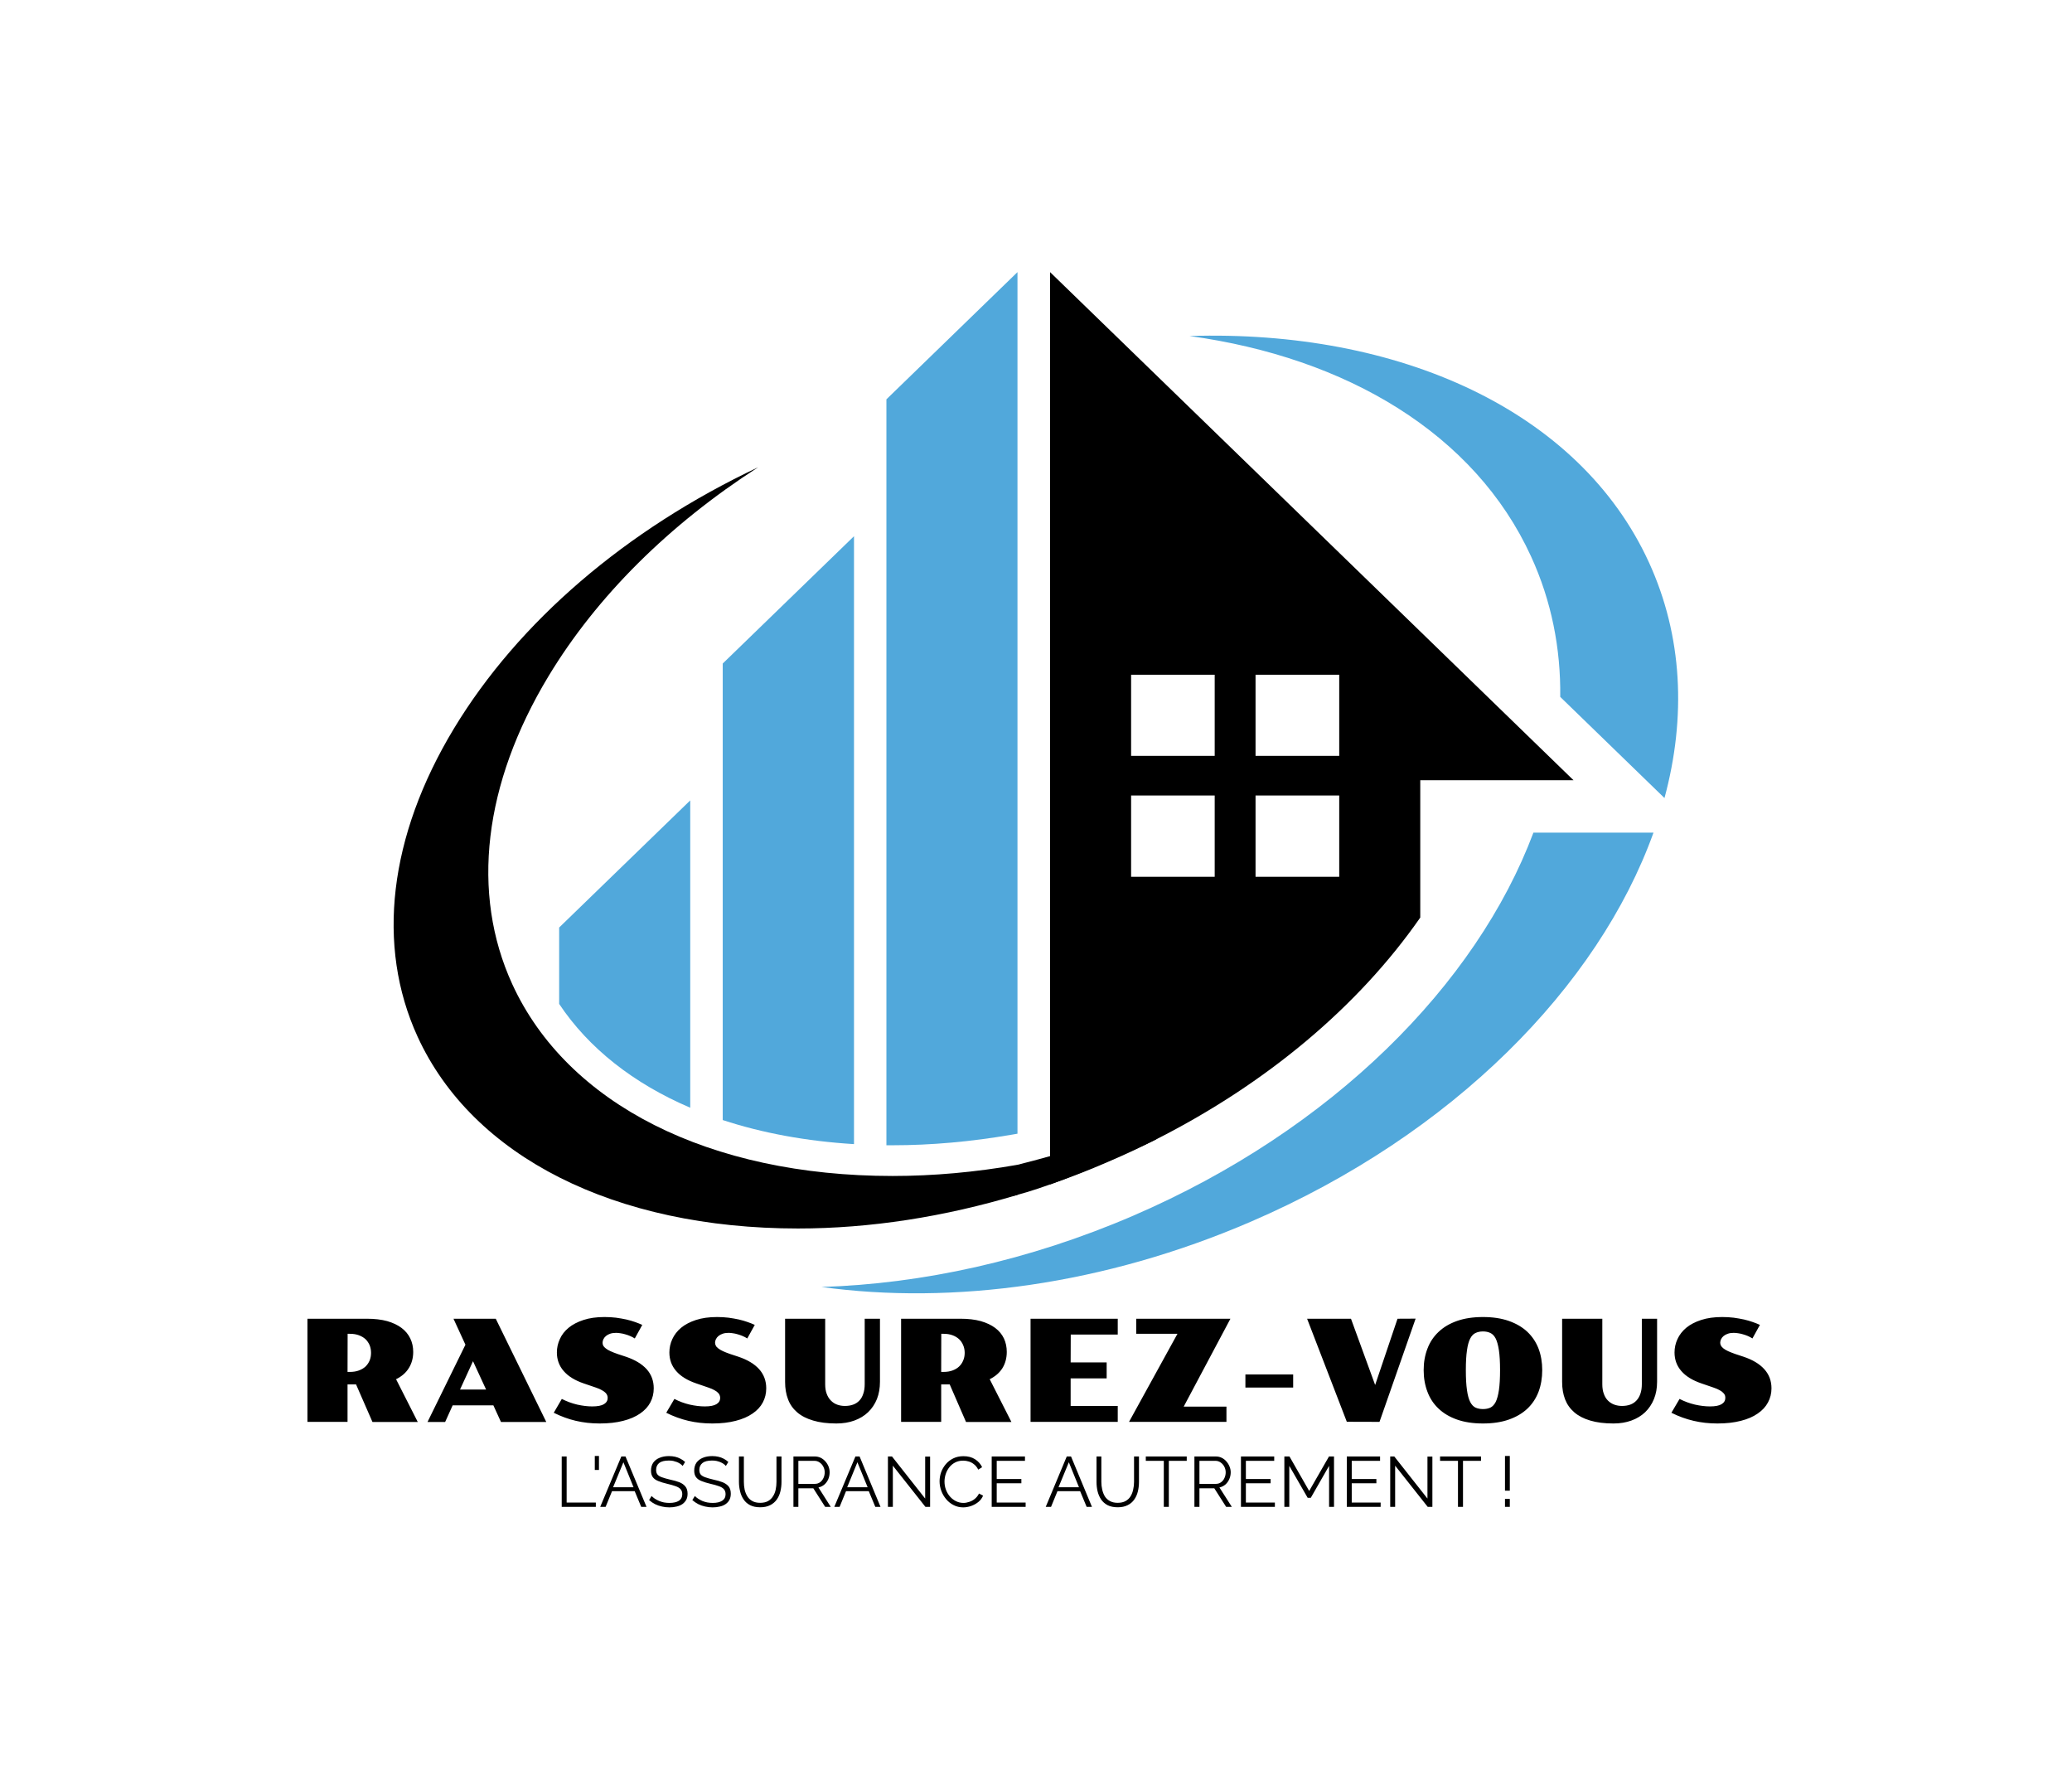 <svg xmlns="http://www.w3.org/2000/svg" version="1.1" xmlns:xlink="http://www.w3.org/1999/xlink" xmlns:svgjs="http://svgjs.dev/svgjs" viewBox="0 0 18.518 15.899"><g transform="matrix(0.847,0,0,0.847,2.63,11.768)"><g transform="matrix(1,0,0,1,0,0)" clip-path="url(#SvgjsClipPath12201)"><g clip-path="url(#SvgjsClipPath12199c39ae569-9c4e-4155-adba-b19db8efeb77)"><path d=" M 9.294 -9.743 L 7.975 -11.023 L 7.975 -1.399 C 8.182 -1.471 8.387 -1.55 8.589 -1.638 C 8.761 -1.712 8.93 -1.79 9.094 -1.874 C 10.261 -2.465 11.229 -3.277 11.881 -4.214 L 11.881 -5.663 L 13.498 -5.663 L 9.294 -9.743 Z M 9.712 -4.644 L 8.83 -4.644 L 8.83 -5.502 L 9.712 -5.502 L 9.712 -4.644 Z M 9.712 -5.92 L 8.83 -5.92 L 8.83 -6.776 L 9.712 -6.776 L 9.712 -5.92 Z M 11.026 -4.644 L 10.143 -4.644 L 10.143 -5.502 L 11.026 -5.502 L 11.026 -4.644 Z M 11.026 -5.92 L 10.143 -5.92 L 10.143 -6.776 L 11.026 -6.776 L 11.026 -5.92 Z" fill="#000000" transform="matrix(1,0,0,1,0,0)" fill-rule="nonzero"></path></g><g clip-path="url(#SvgjsClipPath12199c39ae569-9c4e-4155-adba-b19db8efeb77)"><path d=" M 13.05 -8.024 C 13.266 -7.553 13.364 -7.053 13.358 -6.542 L 14.458 -5.475 C 14.688 -6.327 14.65 -7.183 14.294 -7.961 C 13.559 -9.565 11.655 -10.418 9.446 -10.349 C 11.105 -10.122 12.458 -9.317 13.05 -8.024 Z" fill="#51a8db" transform="matrix(1,0,0,1,0,0)" fill-rule="nonzero"></path></g><g clip-path="url(#SvgjsClipPath12199c39ae569-9c4e-4155-adba-b19db8efeb77)"><path d=" M 13.075 -5.11 C 12.475 -3.51 10.954 -1.975 8.85 -1.068 C 7.747 -0.593 6.621 -0.35 5.563 -0.317 C 6.947 -0.127 8.545 -0.338 10.094 -1.006 C 12.225 -1.925 13.759 -3.488 14.342 -5.11 L 13.075 -5.11 Z" fill="#51a8db" transform="matrix(1,0,0,1,0,0)" fill-rule="nonzero"></path></g><g clip-path="url(#SvgjsClipPath12199c39ae569-9c4e-4155-adba-b19db8efeb77)"><path d=" M 7.631 -1.606 C 7.188 -1.528 6.746 -1.488 6.314 -1.488 C 4.381 -1.488 2.881 -2.245 2.3 -3.512 C 1.861 -4.471 1.997 -5.625 2.683 -6.761 C 3.193 -7.605 3.957 -8.361 4.894 -8.964 C 3.498 -8.305 2.365 -7.334 1.684 -6.207 C 0.998 -5.071 0.862 -3.917 1.301 -2.958 C 1.882 -1.691 3.382 -0.934 5.315 -0.934 C 6.073 -0.934 6.859 -1.056 7.632 -1.289 L 7.632 -1.606 Z" fill="#000000" transform="matrix(1,0,0,1,0,0)" fill-rule="nonzero"></path></g><g clip-path="url(#SvgjsClipPath12199c39ae569-9c4e-4155-adba-b19db8efeb77)"><path d=" M 6.314 -1.812 C 6.721 -1.812 7.145 -1.85 7.573 -1.924 L 7.631 -1.934 L 7.631 -11.023 L 6.248 -9.681 L 6.248 -1.812 C 6.27 -1.812 6.292 -1.812 6.314 -1.812 Z" fill="#51a8db" transform="matrix(1,0,0,1,0,0)" fill-rule="nonzero"></path></g><g clip-path="url(#SvgjsClipPath12199c39ae569-9c4e-4155-adba-b19db8efeb77)"><path d=" M 4.521 -2.078 C 4.938 -1.941 5.403 -1.855 5.906 -1.824 L 5.906 -8.237 L 4.521 -6.894 L 4.521 -2.078 Z" fill="#51a8db" transform="matrix(1,0,0,1,0,0)" fill-rule="nonzero"></path></g><g clip-path="url(#SvgjsClipPath12199c39ae569-9c4e-4155-adba-b19db8efeb77)"><path d=" M 2.795 -4.109 L 2.795 -3.303 C 3.107 -2.835 3.581 -2.463 4.178 -2.208 L 4.178 -5.45 L 2.795 -4.109 Z" fill="#51a8db" transform="matrix(1,0,0,1,0,0)" fill-rule="nonzero"></path></g><g clip-path="url(#SvgjsClipPath12199c39ae569-9c4e-4155-adba-b19db8efeb77)"><path d=" M 9.051 -1.853 C 9.051 -1.853 8.179 -1.435 7.631 -1.289 C 7.084 -1.143 7.631 -1.606 7.631 -1.606 C 7.631 -1.606 8.646 -1.853 9.051 -2.096 C 9.455 -2.339 9.094 -1.875 9.094 -1.875" fill="#000000" transform="matrix(1,0,0,1,0,0)" fill-rule="nonzero"></path></g></g><g><path d=" M 0.139 0.018 L 0.767 0.018 Q 0.888 0.018 0.98 0.043 Q 1.071 0.069 1.132 0.115 Q 1.193 0.161 1.224 0.226 Q 1.255 0.29 1.255 0.368 Q 1.255 0.464 1.209 0.538 Q 1.164 0.612 1.074 0.656 L 1.303 1.107 L 0.825 1.107 L 0.652 0.711 L 0.562 0.711 L 0.562 1.106 L 0.139 1.106 L 0.139 0.018 M 0.588 0.579 Q 0.64 0.579 0.681 0.564 Q 0.722 0.549 0.751 0.523 Q 0.779 0.496 0.795 0.459 Q 0.81 0.422 0.81 0.378 Q 0.81 0.334 0.795 0.297 Q 0.779 0.26 0.751 0.233 Q 0.722 0.207 0.681 0.192 Q 0.64 0.177 0.588 0.177 L 0.563 0.177 L 0.562 0.579 L 0.588 0.579 M 1.806 0.292 L 1.68 0.018 L 2.126 0.018 L 2.659 1.107 L 2.181 1.107 L 2.101 0.932 L 1.671 0.932 L 1.592 1.107 L 1.406 1.107 L 1.806 0.292 M 2.024 0.765 L 1.886 0.466 L 1.749 0.765 L 2.024 0.765 M 2.823 0.864 Q 2.901 0.904 2.986 0.924 Q 3.071 0.943 3.144 0.943 Q 3.229 0.943 3.268 0.919 Q 3.307 0.895 3.307 0.853 Q 3.307 0.84 3.302 0.826 Q 3.297 0.812 3.284 0.799 Q 3.27 0.785 3.246 0.772 Q 3.223 0.758 3.185 0.745 L 3.053 0.7 Q 2.913 0.652 2.842 0.569 Q 2.771 0.487 2.771 0.374 Q 2.771 0.3 2.802 0.233 Q 2.832 0.165 2.895 0.113 Q 2.957 0.062 3.052 0.031 Q 3.146 2.220446049250313e-16 3.274 2.220446049250313e-16 Q 3.337 2.220446049250313e-16 3.395 0.007 Q 3.453 0.015 3.504 0.026 Q 3.554 0.038 3.597 0.053 Q 3.639 0.068 3.672 0.083 L 3.593 0.226 Q 3.569 0.211 3.543 0.2 Q 3.517 0.189 3.491 0.182 Q 3.465 0.174 3.44 0.171 Q 3.415 0.167 3.395 0.167 Q 3.36 0.167 3.333 0.176 Q 3.307 0.185 3.289 0.2 Q 3.271 0.215 3.262 0.234 Q 3.253 0.253 3.253 0.271 Q 3.253 0.287 3.26 0.302 Q 3.268 0.317 3.287 0.331 Q 3.305 0.346 3.336 0.36 Q 3.366 0.374 3.412 0.39 L 3.5 0.419 Q 3.642 0.467 3.718 0.55 Q 3.793 0.634 3.793 0.752 Q 3.793 0.833 3.757 0.901 Q 3.721 0.969 3.649 1.018 Q 3.577 1.068 3.471 1.095 Q 3.364 1.123 3.223 1.123 Q 3.156 1.123 3.093 1.116 Q 3.031 1.109 2.971 1.095 Q 2.911 1.081 2.854 1.06 Q 2.796 1.039 2.738 1.01 L 2.823 0.864 M 4.011 0.864 Q 4.088 0.904 4.173 0.924 Q 4.258 0.943 4.332 0.943 Q 4.416 0.943 4.455 0.919 Q 4.494 0.895 4.494 0.853 Q 4.494 0.84 4.489 0.826 Q 4.485 0.812 4.471 0.799 Q 4.458 0.785 4.434 0.772 Q 4.41 0.758 4.372 0.745 L 4.241 0.7 Q 4.1 0.652 4.029 0.569 Q 3.958 0.487 3.958 0.374 Q 3.958 0.3 3.989 0.233 Q 4.02 0.165 4.082 0.113 Q 4.144 0.062 4.239 0.031 Q 4.334 2.220446049250313e-16 4.461 2.220446049250313e-16 Q 4.524 2.220446049250313e-16 4.582 0.007 Q 4.64 0.015 4.691 0.026 Q 4.742 0.038 4.784 0.053 Q 4.827 0.068 4.859 0.083 L 4.78 0.226 Q 4.756 0.211 4.73 0.2 Q 4.704 0.189 4.678 0.182 Q 4.652 0.174 4.627 0.171 Q 4.603 0.167 4.582 0.167 Q 4.547 0.167 4.521 0.176 Q 4.494 0.185 4.476 0.2 Q 4.458 0.215 4.449 0.234 Q 4.44 0.253 4.44 0.271 Q 4.44 0.287 4.448 0.302 Q 4.455 0.317 4.474 0.331 Q 4.493 0.346 4.523 0.36 Q 4.553 0.374 4.599 0.39 L 4.687 0.419 Q 4.83 0.467 4.905 0.55 Q 4.98 0.634 4.98 0.752 Q 4.98 0.833 4.944 0.901 Q 4.908 0.969 4.836 1.018 Q 4.764 1.068 4.658 1.095 Q 4.551 1.123 4.411 1.123 Q 4.343 1.123 4.281 1.116 Q 4.218 1.109 4.158 1.095 Q 4.099 1.081 4.041 1.06 Q 3.983 1.039 3.925 1.01 L 4.011 0.864 M 5.179 0.018 L 5.602 0.018 L 5.602 0.709 Q 5.602 0.768 5.618 0.81 Q 5.634 0.853 5.662 0.881 Q 5.69 0.91 5.728 0.924 Q 5.766 0.938 5.81 0.938 Q 5.859 0.938 5.897 0.924 Q 5.936 0.91 5.963 0.881 Q 5.99 0.853 6.004 0.809 Q 6.019 0.766 6.019 0.708 L 6.019 0.018 L 6.18 0.018 L 6.18 0.683 Q 6.18 0.784 6.148 0.865 Q 6.115 0.946 6.055 1.004 Q 5.995 1.061 5.91 1.092 Q 5.825 1.123 5.72 1.123 Q 5.577 1.123 5.475 1.092 Q 5.372 1.062 5.306 1.005 Q 5.24 0.948 5.21 0.868 Q 5.179 0.787 5.179 0.686 L 5.179 0.018 M 6.403 0.018 L 7.031 0.018 Q 7.152 0.018 7.243 0.043 Q 7.334 0.069 7.396 0.115 Q 7.457 0.161 7.488 0.226 Q 7.518 0.29 7.518 0.368 Q 7.518 0.464 7.473 0.538 Q 7.427 0.612 7.338 0.656 L 7.567 1.107 L 7.088 1.107 L 6.916 0.711 L 6.826 0.711 L 6.826 1.106 L 6.403 1.106 L 6.403 0.018 M 6.852 0.579 Q 6.904 0.579 6.945 0.564 Q 6.986 0.549 7.014 0.523 Q 7.043 0.496 7.058 0.459 Q 7.074 0.422 7.074 0.378 Q 7.074 0.334 7.058 0.297 Q 7.043 0.26 7.014 0.233 Q 6.986 0.207 6.945 0.192 Q 6.904 0.177 6.852 0.177 L 6.827 0.177 L 6.826 0.579 L 6.852 0.579 M 7.769 0.018 L 8.689 0.018 L 8.689 0.185 L 8.193 0.185 L 8.192 0.479 L 8.572 0.479 L 8.572 0.647 L 8.192 0.647 L 8.192 0.938 L 8.689 0.938 L 8.689 1.106 L 7.769 1.106 L 7.769 0.018 M 9.319 0.177 L 8.884 0.177 L 8.884 0.018 L 9.878 0.018 L 9.385 0.945 L 9.836 0.945 L 9.836 1.106 L 8.808 1.106 L 9.319 0.177 M 10.036 0.606 L 10.54 0.606 L 10.54 0.744 L 10.036 0.744 L 10.036 0.606 M 10.687 0.018 L 11.15 0.018 L 11.405 0.717 L 11.641 0.018 L 11.832 0.017 L 11.451 1.106 L 11.106 1.105 L 10.687 0.018 M 11.917 0.56 Q 11.917 0.436 11.957 0.333 Q 11.996 0.23 12.075 0.156 Q 12.153 0.082 12.27 0.041 Q 12.387 2.220446049250313e-16 12.543 2.220446049250313e-16 Q 12.698 2.220446049250313e-16 12.815 0.041 Q 12.932 0.082 13.011 0.156 Q 13.089 0.23 13.129 0.333 Q 13.168 0.436 13.168 0.56 Q 13.168 0.685 13.129 0.789 Q 13.089 0.893 13.011 0.967 Q 12.932 1.041 12.815 1.082 Q 12.698 1.123 12.543 1.123 Q 12.387 1.123 12.27 1.082 Q 12.153 1.041 12.075 0.967 Q 11.996 0.893 11.957 0.789 Q 11.917 0.685 11.917 0.56 M 12.543 0.971 Q 12.587 0.971 12.62 0.956 Q 12.654 0.94 12.677 0.896 Q 12.699 0.851 12.711 0.771 Q 12.723 0.69 12.723 0.56 Q 12.723 0.431 12.711 0.351 Q 12.699 0.271 12.677 0.227 Q 12.654 0.183 12.62 0.168 Q 12.587 0.152 12.543 0.152 Q 12.499 0.152 12.465 0.168 Q 12.431 0.183 12.408 0.227 Q 12.385 0.271 12.374 0.351 Q 12.362 0.431 12.362 0.56 Q 12.362 0.69 12.374 0.771 Q 12.385 0.851 12.408 0.896 Q 12.431 0.94 12.465 0.956 Q 12.499 0.971 12.543 0.971 M 13.378 0.018 L 13.802 0.018 L 13.802 0.709 Q 13.802 0.768 13.818 0.81 Q 13.833 0.853 13.861 0.881 Q 13.89 0.91 13.928 0.924 Q 13.966 0.938 14.01 0.938 Q 14.058 0.938 14.097 0.924 Q 14.135 0.91 14.162 0.881 Q 14.189 0.853 14.204 0.809 Q 14.219 0.766 14.219 0.708 L 14.219 0.018 L 14.38 0.018 L 14.38 0.683 Q 14.38 0.784 14.347 0.865 Q 14.314 0.946 14.254 1.004 Q 14.194 1.061 14.109 1.092 Q 14.024 1.123 13.92 1.123 Q 13.777 1.123 13.674 1.092 Q 13.572 1.062 13.506 1.005 Q 13.44 0.948 13.409 0.868 Q 13.378 0.787 13.378 0.686 L 13.378 0.018 M 14.617 0.864 Q 14.695 0.904 14.78 0.924 Q 14.865 0.943 14.938 0.943 Q 15.022 0.943 15.061 0.919 Q 15.1 0.895 15.1 0.853 Q 15.1 0.84 15.096 0.826 Q 15.091 0.812 15.077 0.799 Q 15.064 0.785 15.04 0.772 Q 15.016 0.758 14.978 0.745 L 14.847 0.7 Q 14.706 0.652 14.635 0.569 Q 14.564 0.487 14.564 0.374 Q 14.564 0.3 14.595 0.233 Q 14.626 0.165 14.688 0.113 Q 14.75 0.062 14.845 0.031 Q 14.94 2.220446049250313e-16 15.067 2.220446049250313e-16 Q 15.13 2.220446049250313e-16 15.188 0.007 Q 15.246 0.015 15.297 0.026 Q 15.348 0.038 15.39 0.053 Q 15.433 0.068 15.465 0.083 L 15.386 0.226 Q 15.363 0.211 15.337 0.2 Q 15.311 0.189 15.285 0.182 Q 15.259 0.174 15.234 0.171 Q 15.209 0.167 15.188 0.167 Q 15.153 0.167 15.127 0.176 Q 15.1 0.185 15.082 0.2 Q 15.064 0.215 15.055 0.234 Q 15.046 0.253 15.046 0.271 Q 15.046 0.287 15.054 0.302 Q 15.062 0.317 15.08 0.331 Q 15.099 0.346 15.129 0.36 Q 15.16 0.374 15.205 0.39 L 15.293 0.419 Q 15.436 0.467 15.511 0.55 Q 15.587 0.634 15.587 0.752 Q 15.587 0.833 15.55 0.901 Q 15.514 0.969 15.442 1.018 Q 15.371 1.068 15.264 1.095 Q 15.157 1.123 15.017 1.123 Q 14.949 1.123 14.887 1.116 Q 14.824 1.109 14.765 1.095 Q 14.705 1.081 14.647 1.06 Q 14.589 1.039 14.531 1.01 L 14.617 0.864" fill="#000000" fill-rule="nonzero"></path></g><g><path d=" M 2.822 2.003 L 2.822 1.471 L 2.874 1.471 L 2.874 1.957 L 3.182 1.957 L 3.182 2.003 L 2.822 2.003 M 3.171 1.613 L 3.171 1.466 L 3.215 1.466 L 3.215 1.613 L 3.171 1.613 M 3.451 1.471 L 3.495 1.471 L 3.717 2.003 L 3.661 2.003 L 3.592 1.837 L 3.353 1.837 L 3.285 2.003 L 3.228 2.003 L 3.451 1.471 M 3.58 1.796 L 3.473 1.532 L 3.364 1.796 L 3.58 1.796 M 4.098 1.571 Q 4.087 1.558 4.072 1.548 Q 4.057 1.538 4.038 1.53 Q 4.019 1.523 3.998 1.518 Q 3.977 1.514 3.953 1.514 Q 3.883 1.514 3.85 1.54 Q 3.818 1.567 3.818 1.613 Q 3.818 1.644 3.833 1.662 Q 3.848 1.68 3.881 1.691 Q 3.914 1.703 3.965 1.715 Q 4.022 1.727 4.064 1.743 Q 4.105 1.76 4.127 1.788 Q 4.15 1.816 4.15 1.864 Q 4.15 1.901 4.136 1.928 Q 4.121 1.955 4.096 1.973 Q 4.07 1.991 4.035 1.999 Q 4 2.008 3.958 2.008 Q 3.917 2.008 3.879 1.999 Q 3.841 1.991 3.807 1.974 Q 3.773 1.957 3.744 1.931 L 3.77 1.888 Q 3.785 1.903 3.804 1.916 Q 3.824 1.929 3.849 1.94 Q 3.873 1.95 3.901 1.956 Q 3.929 1.961 3.959 1.961 Q 4.023 1.961 4.059 1.938 Q 4.094 1.915 4.094 1.869 Q 4.094 1.836 4.076 1.816 Q 4.058 1.796 4.022 1.784 Q 3.986 1.771 3.934 1.759 Q 3.878 1.746 3.84 1.73 Q 3.802 1.715 3.783 1.689 Q 3.764 1.663 3.764 1.62 Q 3.764 1.571 3.788 1.536 Q 3.812 1.502 3.855 1.485 Q 3.898 1.467 3.953 1.467 Q 3.989 1.467 4.019 1.474 Q 4.049 1.481 4.075 1.495 Q 4.101 1.508 4.124 1.529 L 4.098 1.571 M 4.554 1.571 Q 4.543 1.558 4.528 1.548 Q 4.513 1.538 4.494 1.53 Q 4.476 1.523 4.454 1.518 Q 4.433 1.514 4.409 1.514 Q 4.339 1.514 4.307 1.54 Q 4.274 1.567 4.274 1.613 Q 4.274 1.644 4.289 1.662 Q 4.305 1.68 4.338 1.691 Q 4.371 1.703 4.422 1.715 Q 4.479 1.727 4.52 1.743 Q 4.561 1.76 4.584 1.788 Q 4.606 1.816 4.606 1.864 Q 4.606 1.901 4.592 1.928 Q 4.578 1.955 4.552 1.973 Q 4.527 1.991 4.491 1.999 Q 4.456 2.008 4.414 2.008 Q 4.373 2.008 4.335 1.999 Q 4.297 1.991 4.263 1.974 Q 4.23 1.957 4.2 1.931 L 4.227 1.888 Q 4.241 1.903 4.261 1.916 Q 4.281 1.929 4.305 1.94 Q 4.329 1.95 4.358 1.956 Q 4.386 1.961 4.416 1.961 Q 4.479 1.961 4.515 1.938 Q 4.551 1.915 4.551 1.869 Q 4.551 1.836 4.533 1.816 Q 4.515 1.796 4.479 1.784 Q 4.443 1.771 4.39 1.759 Q 4.335 1.746 4.296 1.73 Q 4.258 1.715 4.239 1.689 Q 4.22 1.663 4.22 1.62 Q 4.22 1.571 4.244 1.536 Q 4.269 1.502 4.311 1.485 Q 4.354 1.467 4.41 1.467 Q 4.445 1.467 4.475 1.474 Q 4.506 1.481 4.532 1.495 Q 4.557 1.508 4.58 1.529 L 4.554 1.571 M 4.916 2.007 Q 4.853 2.007 4.81 1.985 Q 4.766 1.962 4.741 1.924 Q 4.715 1.886 4.704 1.838 Q 4.692 1.79 4.692 1.739 L 4.692 1.471 L 4.744 1.471 L 4.744 1.739 Q 4.744 1.781 4.752 1.82 Q 4.761 1.86 4.781 1.892 Q 4.8 1.923 4.833 1.941 Q 4.866 1.96 4.916 1.96 Q 4.967 1.96 5 1.941 Q 5.033 1.922 5.052 1.89 Q 5.072 1.859 5.08 1.819 Q 5.088 1.78 5.088 1.739 L 5.088 1.471 L 5.141 1.471 L 5.141 1.739 Q 5.141 1.793 5.129 1.841 Q 5.117 1.89 5.09 1.927 Q 5.063 1.964 5.021 1.985 Q 4.978 2.007 4.916 2.007 M 5.267 2.003 L 5.267 1.471 L 5.492 1.471 Q 5.526 1.471 5.555 1.485 Q 5.583 1.499 5.605 1.524 Q 5.626 1.548 5.638 1.578 Q 5.649 1.607 5.649 1.638 Q 5.649 1.676 5.635 1.71 Q 5.62 1.744 5.594 1.767 Q 5.567 1.79 5.531 1.798 L 5.661 2.003 L 5.602 2.003 L 5.477 1.807 L 5.319 1.807 L 5.319 2.003 L 5.267 2.003 M 5.319 1.76 L 5.493 1.76 Q 5.525 1.76 5.548 1.743 Q 5.571 1.726 5.584 1.698 Q 5.597 1.67 5.597 1.638 Q 5.597 1.606 5.582 1.578 Q 5.568 1.551 5.543 1.534 Q 5.519 1.517 5.489 1.517 L 5.319 1.517 L 5.319 1.76 M 5.921 1.471 L 5.965 1.471 L 6.186 2.003 L 6.131 2.003 L 6.062 1.837 L 5.822 1.837 L 5.754 2.003 L 5.698 2.003 L 5.921 1.471 M 6.05 1.796 L 5.942 1.532 L 5.834 1.796 L 6.05 1.796 M 6.316 1.568 L 6.316 2.003 L 6.264 2.003 L 6.264 1.471 L 6.307 1.471 L 6.657 1.915 L 6.657 1.472 L 6.709 1.472 L 6.709 2.003 L 6.66 2.003 L 6.316 1.568 M 6.809 1.733 Q 6.809 1.685 6.825 1.638 Q 6.842 1.591 6.875 1.552 Q 6.907 1.514 6.954 1.491 Q 7.001 1.468 7.061 1.468 Q 7.133 1.468 7.183 1.5 Q 7.234 1.533 7.258 1.584 L 7.217 1.61 Q 7.199 1.574 7.173 1.554 Q 7.147 1.533 7.117 1.524 Q 7.088 1.515 7.058 1.515 Q 7.01 1.515 6.974 1.534 Q 6.937 1.553 6.912 1.585 Q 6.887 1.617 6.874 1.656 Q 6.861 1.696 6.861 1.736 Q 6.861 1.781 6.876 1.821 Q 6.891 1.862 6.918 1.893 Q 6.945 1.924 6.981 1.942 Q 7.018 1.961 7.061 1.961 Q 7.091 1.961 7.122 1.95 Q 7.154 1.94 7.181 1.918 Q 7.208 1.896 7.225 1.862 L 7.268 1.884 Q 7.252 1.924 7.217 1.952 Q 7.183 1.979 7.14 1.994 Q 7.098 2.008 7.058 2.008 Q 7.003 2.008 6.957 1.984 Q 6.911 1.961 6.878 1.921 Q 6.845 1.882 6.827 1.833 Q 6.809 1.784 6.809 1.733 M 7.717 1.957 L 7.717 2.003 L 7.359 2.003 L 7.359 1.471 L 7.71 1.471 L 7.71 1.517 L 7.412 1.517 L 7.412 1.709 L 7.672 1.709 L 7.672 1.754 L 7.412 1.754 L 7.412 1.957 L 7.717 1.957 M 8.151 1.471 L 8.196 1.471 L 8.417 2.003 L 8.361 2.003 L 8.292 1.837 L 8.053 1.837 L 7.985 2.003 L 7.929 2.003 L 8.151 1.471 M 8.28 1.796 L 8.173 1.532 L 8.064 1.796 L 8.28 1.796 M 8.689 2.007 Q 8.626 2.007 8.582 1.985 Q 8.539 1.962 8.513 1.924 Q 8.488 1.886 8.476 1.838 Q 8.465 1.79 8.465 1.739 L 8.465 1.471 L 8.516 1.471 L 8.516 1.739 Q 8.516 1.781 8.525 1.82 Q 8.534 1.86 8.553 1.892 Q 8.573 1.923 8.606 1.941 Q 8.639 1.96 8.688 1.96 Q 8.739 1.96 8.772 1.941 Q 8.806 1.922 8.825 1.89 Q 8.844 1.859 8.852 1.819 Q 8.861 1.78 8.861 1.739 L 8.861 1.471 L 8.913 1.471 L 8.913 1.739 Q 8.913 1.793 8.901 1.841 Q 8.889 1.89 8.862 1.927 Q 8.836 1.964 8.793 1.985 Q 8.75 2.007 8.689 2.007 M 9.417 1.517 L 9.228 1.517 L 9.228 2.003 L 9.175 2.003 L 9.175 1.517 L 8.985 1.517 L 8.985 1.471 L 9.417 1.471 L 9.417 1.517 M 9.498 2.003 L 9.498 1.471 L 9.723 1.471 Q 9.758 1.471 9.786 1.485 Q 9.815 1.499 9.836 1.524 Q 9.857 1.548 9.869 1.578 Q 9.881 1.607 9.881 1.638 Q 9.881 1.676 9.866 1.71 Q 9.851 1.744 9.825 1.767 Q 9.798 1.79 9.762 1.798 L 9.893 2.003 L 9.833 2.003 L 9.708 1.807 L 9.551 1.807 L 9.551 2.003 L 9.498 2.003 M 9.551 1.76 L 9.725 1.76 Q 9.756 1.76 9.779 1.743 Q 9.803 1.726 9.815 1.698 Q 9.828 1.67 9.828 1.638 Q 9.828 1.606 9.813 1.578 Q 9.799 1.551 9.774 1.534 Q 9.75 1.517 9.72 1.517 L 9.551 1.517 L 9.551 1.76 M 10.347 1.957 L 10.347 2.003 L 9.989 2.003 L 9.989 1.471 L 10.34 1.471 L 10.34 1.517 L 10.041 1.517 L 10.041 1.709 L 10.302 1.709 L 10.302 1.754 L 10.041 1.754 L 10.041 1.957 L 10.347 1.957 M 10.919 2.003 L 10.919 1.57 L 10.726 1.907 L 10.693 1.907 L 10.499 1.57 L 10.499 2.003 L 10.447 2.003 L 10.447 1.471 L 10.501 1.471 L 10.709 1.835 L 10.918 1.471 L 10.971 1.471 L 10.971 2.003 L 10.919 2.003 M 11.463 1.957 L 11.463 2.003 L 11.106 2.003 L 11.106 1.471 L 11.457 1.471 L 11.457 1.517 L 11.158 1.517 L 11.158 1.709 L 11.418 1.709 L 11.418 1.754 L 11.158 1.754 L 11.158 1.957 L 11.463 1.957 M 11.616 1.568 L 11.616 2.003 L 11.564 2.003 L 11.564 1.471 L 11.607 1.471 L 11.957 1.915 L 11.957 1.472 L 12.009 1.472 L 12.009 2.003 L 11.96 2.003 L 11.616 1.568 M 12.522 1.517 L 12.332 1.517 L 12.332 2.003 L 12.279 2.003 L 12.279 1.517 L 12.09 1.517 L 12.09 1.471 L 12.522 1.471 L 12.522 1.517 M 12.775 1.832 L 12.775 1.466 L 12.826 1.466 L 12.826 1.832 L 12.775 1.832 M 12.775 2.003 L 12.775 1.919 L 12.826 1.919 L 12.826 2.003 L 12.775 2.003" fill="#000000" fill-rule="nonzero"></path></g></g><defs><clipPath id="SvgjsClipPath12201"><path d=" M 1.048 -11.023 h 13.554 v 10.773 h -13.554 Z"></path></clipPath><clipPath id="SvgjsClipPath12199c39ae569-9c4e-4155-adba-b19db8efeb77"><path d=" M 1.048 -11.023 L 14.602 -11.023 L 14.602 -0.25 L 1.048 -0.25 Z"></path></clipPath></defs></svg>